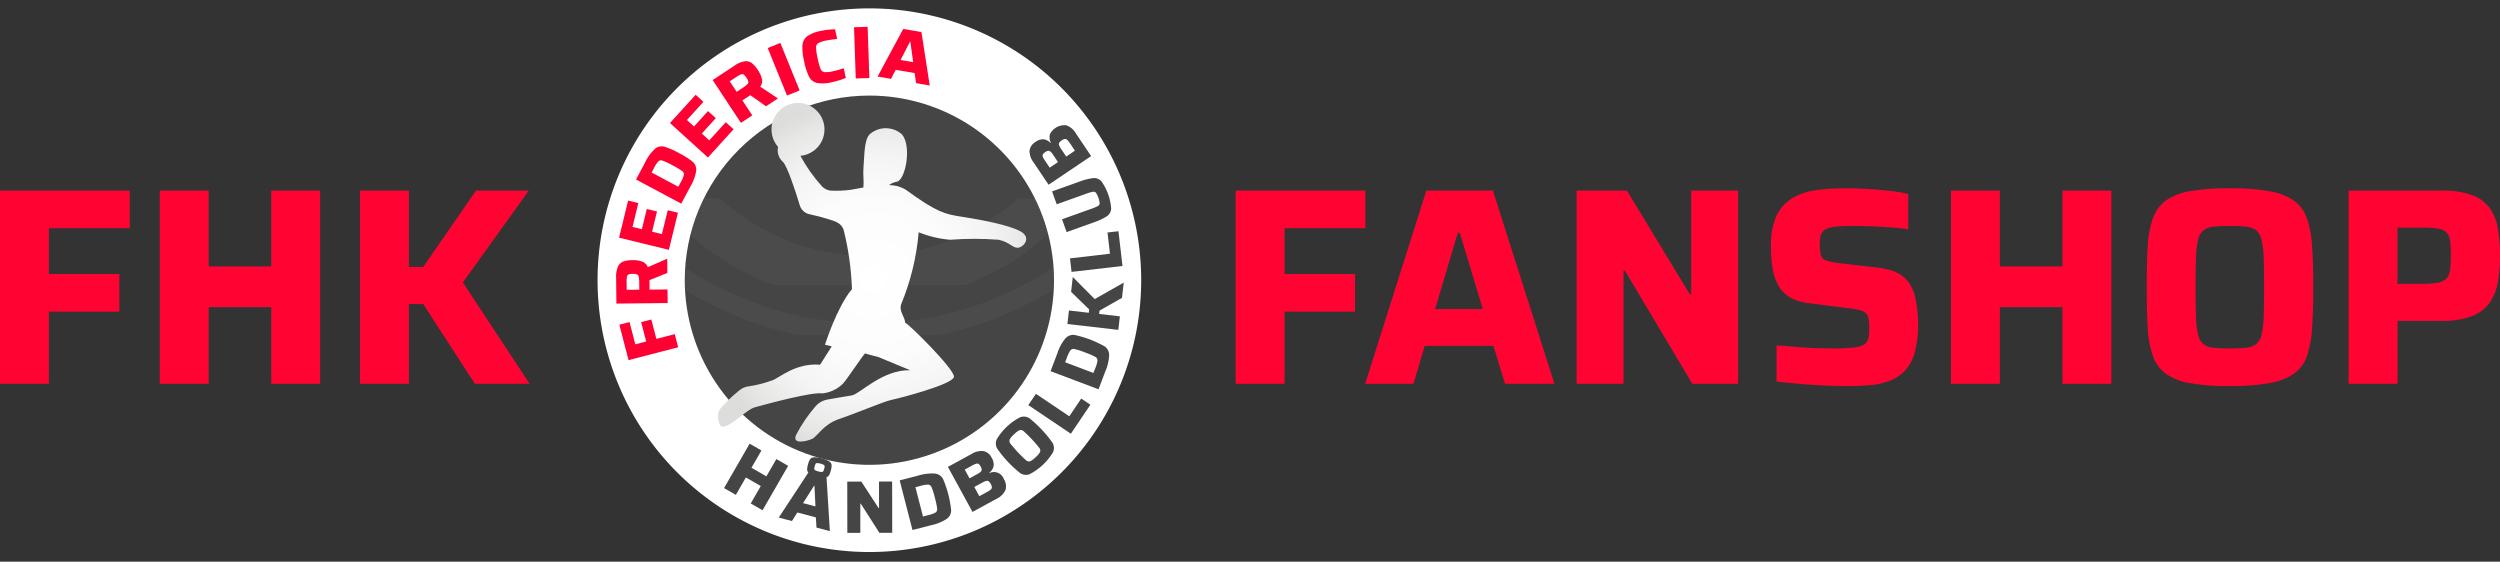 <svg viewBox="0 0 267.06 60" height="60" width="267.06" xmlns:xlink="http://www.w3.org/1999/xlink" xmlns="http://www.w3.org/2000/svg">
  <rect x="0" y="0" width="267.06" height="60" fill="#333333" stroke="none"/>
  <defs>
    <clipPath id="clip-path">
      <rect fill="none" transform="translate(0)" height="60" width="60" data-name="Rectangle 3" id="Rectangle_3"></rect>
    </clipPath>
    <clipPath id="clip-path-2">
      <path fill="none" transform="translate(-38.981 -38.981)" d="M38.981,58.7A19.723,19.723,0,1,0,58.7,38.981,19.723,19.723,0,0,0,38.981,58.7" data-name="Path 22" id="Path_22"></path>
    </clipPath>
    <radialGradient gradientUnits="objectBoundingBox" gradientTransform="matrix(0, 1, 0.669, 0, -1.063, 1.472)" r="0.857" cy="0.04" cx="0.497" id="radial-gradient">
      <stop stop-color="#a4a4a4" offset="0"></stop>
      <stop stop-color="#464545" offset="1"></stop>
    </radialGradient>
    <clipPath id="clip-path-4">
      <rect fill="none" height="7.238" width="42.127" data-name="Rectangle 5" id="Rectangle_5"></rect>
    </clipPath>
    <clipPath id="clip-path-5">
      <rect fill="none" height="9.25" width="39.001" data-name="Rectangle 6" id="Rectangle_6"></rect>
    </clipPath>
    <clipPath id="clip-path-6">
      <path fill="none" transform="translate(-53.858 -42.288)" d="M59.571,45.118a2.817,2.817,0,0,0,.7,1.861,1.663,1.663,0,0,0,.527,1.611c.47.47,1.353,3.169,1.795,4.637a1.376,1.376,0,0,0,1.044.95,20.886,20.886,0,0,1,2.05.537c.722.226,1.3.388,1.58,1.092a30.246,30.246,0,0,1,.9,6.367c-1.606,1.9-2.884,5.94-2.884,5.94l.721.178-1.242,1.958c-2.67-.214-4.4,1.451-5.091,1.664a12.729,12.729,0,0,1-2.522.644A1.88,1.88,0,0,0,56.123,73a14.392,14.392,0,0,0-2.136,2.092c-.294.654-.057,1.857.424,1.782,1.065-.168,2.429-1.811,3.39-2.078,1.52-.422,6.069-1.644,7.2-1.484a3.655,3.655,0,0,0,2.15-.988c.374-.321,2.331-3.336,2.434-3.281s1.391.381,1.391.381L74.4,70.842c-2.937-.107-5.381,2.523-6.235,2.684-.547.1-1.949.314-2.666.453a2.148,2.148,0,0,0-1.177.659A15.665,15.665,0,0,0,62.2,77.745c-.481,1.068,1.122.694,1.709.427s1.161-1.549,2.924-2.136,4.752-1.869,5.555-2.03,6.568-1.655,6.675-2.456-5.037-5.86-5.219-5.781c.013-.593-.708-1.244-.407-2.018A25.833,25.833,0,0,0,75.292,56.1a11.408,11.408,0,0,0,3.359.8,33.6,33.6,0,0,1,5.185,0c1.175.267,1.389.8,1.976.854s1.6-1.015.427-1.709-4.165-1.268-6.328-1.6c-1.823-.281-2.661-.467-5.972-2.871a3.359,3.359,0,0,0-1.817-.507,1.809,1.809,0,0,1,.843-.365c.913-.183,1.615-3.774.547-5.056a2.609,2.609,0,0,0-3.471,0c-.6.68-.534,2.3-.641,3.471-.078.85.061,1.4-.013,2.2-.6.105-1.107.213-1.429.259a12.552,12.552,0,0,1-1.933.083,1.52,1.52,0,0,1-1.124-.533,16.445,16.445,0,0,1-2.242-3.193,2.83,2.83,0,1,0-3.088-2.818" data-name="Path 26" id="Path_26"></path>
    </clipPath>
    <radialGradient gradientUnits="objectBoundingBox" gradientTransform="matrix(0, -1, -1.009, 0, 1.008, 0.997)" r="0.388" cy="0.513" cx="0.49" id="radial-gradient-2">
      <stop stop-color="#fff" offset="0"></stop>
      <stop stop-color="#fff" offset="0.002"></stop>
      <stop stop-color="#fcfcfc" offset="0.444"></stop>
      <stop stop-color="#f4f4f4" offset="0.694"></stop>
      <stop stop-color="#e7e7e6" offset="0.896"></stop>
      <stop stop-color="#dddddc" offset="1"></stop>
    </radialGradient>
  </defs>
  <g transform="translate(-735.13 -33)" data-name="Group 13" id="Group_13">
    <g transform="translate(799.099 33.808)" id="fhk-logo-vector">
      <g transform="translate(-1.099 -0.808)" data-name="Group 2" id="Group_2">
        <g clip-path="url(#clip-path)" transform="translate(0 0)" data-name="Group 1" id="Group_1">
          <path fill="#fff" transform="translate(0.966 0.897)" d="M29.036,58.071A29.036,29.036,0,1,1,58.071,29.036,29.036,29.036,0,0,1,29.036,58.071" data-name="Path 1" id="Path_1"></path>
          <path fill="#f03" transform="translate(-6.441 -104.968)" d="M16.014,142.065l-5.3,1.373-.981-3.786,1.087-.281.616,2.378,1.163-.3-.536-2.071,1.086-.281.536,2.071,1.965-.509Z" data-name="Path 2" id="Path_2"></path>
          <path fill="#f03" transform="translate(-5.344 -84.283)" d="M13.763,113.439l-1.91.772.01,1.011,1.918-.02.015,1.454-5.475.057-.029-2.759a2.679,2.679,0,0,1,.2-1.2,1.038,1.038,0,0,1,.575-.541,3.073,3.073,0,0,1,.989-.14,2.9,2.9,0,0,1,1,.144,1.039,1.039,0,0,1,.619.608l2.076-.908Zm-3.06.4a.339.339,0,0,0-.182-.245,1.183,1.183,0,0,0-.442-.054,1.406,1.406,0,0,0-.449.055.312.312,0,0,0-.176.24,2.929,2.929,0,0,0-.041.64l.008.769,1.345-.014-.007-.752a2.945,2.945,0,0,0-.055-.639" data-name="Path 3" id="Path_3"></path>
          <path fill="#f03" transform="translate(-6.347 -64.521)" d="M14.929,91.211l-5.32-1.3.966-3.962,1.09.266-.621,2.548,1,.243.527-2.159,1.09.266-.527,2.159,1.052.257.622-2.55,1.09.266Z" data-name="Path 4" id="Path_4"></path>
          <path fill="#f03" transform="translate(-12.112 -46.036)" d="M17.183,65.21l.957-1.789a4.831,4.831,0,0,1,1.068-1.486A1.122,1.122,0,0,1,20.2,61.7a7.812,7.812,0,0,1,1.59.7,7.82,7.82,0,0,1,1.464.932,1.122,1.122,0,0,1,.355.957A4.839,4.839,0,0,1,22.97,66l-.957,1.789Zm4.782.289a3.09,3.09,0,0,0,.336-.791.431.431,0,0,0-.2-.408,7.931,7.931,0,0,0-1.01-.6,7.375,7.375,0,0,0-1.059-.5.444.444,0,0,0-.454.065,3.045,3.045,0,0,0-.466.713l-.261.487,2.85,1.522Z" data-name="Path 5" id="Path_5"></path>
          <path fill="#f03" transform="translate(-23.675 -28.5)" d="M36.429,45.325l-4.054-3.682,2.743-3.02.83.755-1.764,1.942.759.69,1.495-1.645.83.756-1.495,1.646.8.727,1.764-1.942.831.753Z" data-name="Path 6" id="Path_6"></path>
          <path fill="#f03" transform="translate(-38.204 -17.088)" d="M57.166,28.442l-1.684-1.187-.844.557,1.057,1.6-1.214.8-3.016-4.571,2.3-1.519a2.679,2.679,0,0,1,1.118-.485,1.044,1.044,0,0,1,.766.191,3.085,3.085,0,0,1,.653.757,2.9,2.9,0,0,1,.419.916,1.042,1.042,0,0,1-.175.85l1.888,1.253Zm-2-2.353a.339.339,0,0,0,.107-.286,1.181,1.181,0,0,0-.194-.4,1.407,1.407,0,0,0-.29-.347.313.313,0,0,0-.3-.018,2.948,2.948,0,0,0-.559.312l-.642.424.741,1.123.627-.414a2.941,2.941,0,0,0,.507-.393" data-name="Path 7" id="Path_7"></path>
          <rect fill="#f03" transform="translate(19.141 5.131) rotate(-22.097)" height="5.476" width="1.454" data-name="Rectangle 1" id="Rectangle_1"></rect>
          <path fill="#f03" transform="translate(-68.73 -6.224)" d="M95.53,14.792q-.413.128-.781.207a3.823,3.823,0,0,1-1.622.085,1.28,1.28,0,0,1-.843-.667,6.582,6.582,0,0,1-.522-1.647,6.365,6.365,0,0,1-.186-1.7,1.322,1.322,0,0,1,.5-.961,3.7,3.7,0,0,1,1.507-.589,7.707,7.707,0,0,1,.786-.122,5.885,5.885,0,0,1,.7-.039l.218,1.027q-.85.1-1.118.157a3.02,3.02,0,0,0-.9.294.534.534,0,0,0-.236.473,6.278,6.278,0,0,0,.173,1.156,6.245,6.245,0,0,0,.312,1.126.534.534,0,0,0,.41.336,3.03,3.03,0,0,0,.945-.1,8.023,8.023,0,0,0,1.118-.319l.222,1.044q-.267.112-.679.242" data-name="Path 8" id="Path_8"></path>
          <rect fill="#f03" transform="translate(28.36 2.911) rotate(-1.948)" height="5.476" width="1.454" data-name="Rectangle 2" id="Rectangle_2"></rect>
          <path fill="#f03" transform="translate(-94.352 -6.098)" d="M129.346,14.982l-.163-1.078-2.018-.346-.5.965-1.433-.246,2.736-5.087,1.944.333.888,5.708Zm-.617-4.418-.041-.007-1.005,1.952,1.351.231Z" data-name="Path 9" id="Path_9"></path>
          <path fill="#464545" transform="translate(-42.064 -147.24)" d="M59.39,201.023l1.073-1.861-1.593-.918L57.8,200.105l-1.26-.726,2.734-4.744,1.26.726-1.065,1.848,1.593.917,1.065-1.848,1.259.726-2.734,4.744Z" data-name="Path 10" id="Path_10"></path>
          <path fill="#464545" transform="translate(-60.693 -151.877)" d="M86.472,208.614l-1.43-.379-.066-1.088L83,206.621l-.58.916-1.406-.373,3.161-4.809a.488.488,0,0,1-.131-.336,2.273,2.273,0,0,1,.091-.522,1.821,1.821,0,0,1,.229-.567.533.533,0,0,1,.4-.2,2.575,2.575,0,0,1,.838.119,2.656,2.656,0,0,1,.8.315.536.536,0,0,1,.255.377,1.826,1.826,0,0,1-.083.6,2.053,2.053,0,0,1-.181.487.519.519,0,0,1-.278.231Zm-2.863-2.992,1.325.352-.109-2.194-.041-.011Zm1.493-4.276a.186.186,0,0,0-.154.078,1.569,1.569,0,0,0-.143.539.187.187,0,0,0,.1.145,1.229,1.229,0,0,0,.336.126,1.328,1.328,0,0,0,.365.06.189.189,0,0,0,.159-.077,1.078,1.078,0,0,0,.1-.261,1.045,1.045,0,0,0,.047-.276.186.186,0,0,0-.1-.146,1.329,1.329,0,0,0-.346-.129,1.241,1.241,0,0,0-.353-.056" data-name="Path 11" id="Path_11"></path>
          <path fill="#464545" transform="translate(-84.031 -160.124)" d="M115.1,217.04l-1.994-3.124h-.042l0,3.128-1.387,0-.008-5.475,1.5,0,1.851,2.839h.042l0-2.841,1.4,0,.009,5.476Z" data-name="Path 12" id="Path_12"></path>
          <path fill="#464545" transform="translate(-101.85 -157.371)" d="M135.088,208.688l1.967-.508a4.842,4.842,0,0,1,1.817-.218,1.122,1.122,0,0,1,.846.571,11.28,11.28,0,0,1,.866,3.352,1.118,1.118,0,0,1-.464.909,4.835,4.835,0,0,1-1.7.688l-1.966.508Zm3.024,3.717a3.093,3.093,0,0,0,.81-.287.434.434,0,0,0,.167-.421,7.967,7.967,0,0,0-.241-1.15,7.361,7.361,0,0,0-.349-1.118.444.444,0,0,0-.356-.29,3.065,3.065,0,0,0-.84.139l-.534.138.808,3.129Z" data-name="Path 13" id="Path_13"></path>
          <path fill="#464545" transform="translate(-118.266 -149.708)" d="M156.656,199.584l2.538-1.387a1.966,1.966,0,0,1,1.271-.3,1.259,1.259,0,0,1,.863.708,1.39,1.39,0,0,1,.213.886,1.277,1.277,0,0,1-.475.727l.016.028a1.126,1.126,0,0,1,1.557.654,1.394,1.394,0,0,1,.167,1.151,1.965,1.965,0,0,1-.994.96l-2.53,1.382Zm3.5.522a.324.324,0,0,0,.109-.236.738.738,0,0,0-.109-.321.827.827,0,0,0-.211-.274.3.3,0,0,0-.249-.037,1.991,1.991,0,0,0-.434.192l-.807.441.511.936.807-.441a1.768,1.768,0,0,0,.382-.259m1.09,1.89a.319.319,0,0,0,.109-.236.787.787,0,0,0-.116-.336.932.932,0,0,0-.224-.3.3.3,0,0,0-.261-.043,1.873,1.873,0,0,0-.435.186l-.844.46.538.985.844-.46a1.827,1.827,0,0,0,.39-.263" data-name="Path 14" id="Path_14"></path>
          <path fill="#464545" transform="translate(-134.581 -138.032)" d="M181.686,188.694a1.115,1.115,0,0,1-1-.126,12.306,12.306,0,0,1-2.44-2.6,1.115,1.115,0,0,1-.062-1.007A6.252,6.252,0,0,1,180.7,182.6a1.1,1.1,0,0,1,1,.128,12.708,12.708,0,0,1,2.44,2.6,1.1,1.1,0,0,1,.066,1,6.26,6.26,0,0,1-2.516,2.362m1.129-2.381a.468.468,0,0,0-.094-.442,14.678,14.678,0,0,0-1.656-1.764.469.469,0,0,0-.435-.121,2.051,2.051,0,0,0-.588.437,2.139,2.139,0,0,0-.479.564.471.471,0,0,0,.093.453,14.412,14.412,0,0,0,1.645,1.752.468.468,0,0,0,.447.121,2.128,2.128,0,0,0,.594-.442,2.042,2.042,0,0,0,.473-.559" data-name="Path 15" id="Path_15"></path>
          <path fill="#464545" transform="translate(-145.633 -130.267)" d="M197.156,176.6l-4.543-3.057.812-1.206,3.566,2.4,1.273-1.893.977.658Z" data-name="Path 16" id="Path_16"></path>
          <path fill="#464545" transform="translate(-153.21 -110.218)" d="M202.568,149.869l.72-1.9a4.846,4.846,0,0,1,.87-1.61,1.122,1.122,0,0,1,.954-.362,11.274,11.274,0,0,1,3.237,1.227,1.121,1.121,0,0,1,.475.9,4.823,4.823,0,0,1-.416,1.782l-.719,1.9Zm4.779-.325a3.07,3.07,0,0,0,.233-.828.433.433,0,0,0-.248-.38,7.945,7.945,0,0,0-1.079-.467,7.437,7.437,0,0,0-1.115-.36.445.445,0,0,0-.443.123,3.042,3.042,0,0,0-.373.766l-.2.516,3.02,1.145Z" data-name="Path 17" id="Path_17"></path>
          <path fill="#464545" transform="translate(-158.932 -90.514)" d="M215.919,122.33l-2.4,1.365-.041.357,2.214.254-.166,1.445-5.44-.624.166-1.445,2.119.243.041-.357-1.931-1.879.182-1.586,2.34,2.362,3.1-1.764Z" data-name="Path 18" id="Path_18"></path>
          <path fill="#464545" transform="translate(-159.815 -74.944)" d="M216.853,103.357l-5.44.632-.167-1.444,4.269-.5-.263-2.266,1.17-.136Z" data-name="Path 19" id="Path_19"></path>
          <path fill="#464545" transform="translate(-153.717 -56.853)" d="M203.234,77.3l2.825-1.01a6.69,6.69,0,0,1,1.557-.41,1.061,1.061,0,0,1,.885.336,5.735,5.735,0,0,1,1.046,2.928,1.059,1.059,0,0,1-.471.82,6.686,6.686,0,0,1-1.464.671l-2.825,1.011-.49-1.369,3.1-1.109a4.8,4.8,0,0,0,.721-.3.36.36,0,0,0,.2-.293,2.57,2.57,0,0,0-.4-1.133.362.362,0,0,0-.341-.1,4.834,4.834,0,0,0-.748.224l-3.1,1.109Z" data-name="Path 20" id="Path_20"></path>
          <path fill="#464545" transform="translate(-146.041 -38.817)" d="M195.185,58.55l-1.613-2.4a1.962,1.962,0,0,1-.421-1.238,1.26,1.26,0,0,1,.626-.924,1.389,1.389,0,0,1,.863-.293,1.275,1.275,0,0,1,.766.406l.027-.018a1.408,1.408,0,0,1-.116-.9,1.744,1.744,0,0,1,1.756-.984,1.965,1.965,0,0,1,1.048.9l1.608,2.393Zm.2-3.536a.322.322,0,0,0-.245-.087.738.738,0,0,0-.31.138.816.816,0,0,0-.254.236.293.293,0,0,0-.013.251,2,2,0,0,0,.23.414l.513.763.885-.6-.513-.763a1.765,1.765,0,0,0-.293-.357m1.782-1.258a.321.321,0,0,0-.245-.087.788.788,0,0,0-.324.147.939.939,0,0,0-.274.249.305.305,0,0,0-.019.265,1.857,1.857,0,0,0,.227.416l.536.8.932-.626-.536-.8a1.8,1.8,0,0,0-.3-.364" data-name="Path 21" id="Path_21"></path>
        </g>
      </g>
      <g transform="translate(9.179 9.402)" data-name="Group 4" id="Group_4">
        <g clip-path="url(#clip-path-2)" transform="translate(0 0)" data-name="Group 3" id="Group_3">
          <rect fill="url(#radial-gradient)" transform="translate(0 0)" height="39.447" width="39.447" data-name="Rectangle 4" id="Rectangle_4"></rect>
        </g>
      </g>
      <g transform="translate(9.179 9.402)" data-name="Group 10" id="Group_10">
        <g clip-path="url(#clip-path-2)" transform="translate(0 0)" data-name="Group 9" id="Group_9">
          <g opacity="0.3" transform="translate(-1.123 18.327)" data-name="Group 6" id="Group_6">
            <g clip-path="url(#clip-path-4)" data-name="Group 5" id="Group_5">
              <path stroke-width="2" stroke-miterlimit="10" stroke="#5b5b5a" fill="none" transform="translate(-34.707 -116.317)" d="M76.7,116.512a36.388,36.388,0,0,1-41.855.365" data-name="Path 23" id="Path_23"></path>
            </g>
          </g>
          <g opacity="0.3" transform="translate(0.158 10.97)" data-name="Group 8" id="Group_8">
            <g clip-path="url(#clip-path-5)" data-name="Group 7" id="Group_7">
              <path stroke-width="5" stroke-miterlimit="10" stroke="#5b5b5a" fill="none" transform="translate(-40.99 -86.246)" d="M79.569,86.7a26.261,26.261,0,0,1-38.156-.034" data-name="Path 24" id="Path_24"></path>
            </g>
          </g>
        </g>
      </g>
      <g transform="translate(12.733 10.191)" data-name="Group 12" id="Group_12">
        <g clip-path="url(#clip-path-6)" transform="translate(0 0)" data-name="Group 11" id="Group_11">
          <rect fill="url(#radial-gradient-2)" transform="matrix(0.783, -0.622, 0.622, 0.783, -17.951, 14.116)" height="49.571" width="49.117" data-name="Rectangle 7" id="Rectangle_7"></rect>
        </g>
      </g>
      <rect fill="none" transform="translate(-1.099 -0.808)" height="60" width="60" data-name="Rectangle 8" id="Rectangle_8"></rect>
    </g>
    <path fill="#ff0432" transform="translate(733 74)" d="M2.13,0V-20.64H15.99v4.02H7.35v4.89h7.53v4.02H7.35V0ZM19.2,0V-20.64h5.22v8.1h6.69v-8.1h5.22V0H31.11V-8.19H24.42V0ZM40.59,0V-20.64h5.22v8.16h1.53l5.64-8.16h5.64l-7.05,9.81L58.71,0H52.86L47.34-8.52H45.81V0Z" data-name="Path 29" id="Path_29"></path>
    <path fill="#ff0432" transform="translate(865 74)" d="M2.13,0V-20.64H15.99v4.02H7.35v4.89h7.53v4.02H7.35V0ZM15.96,0,22.5-20.64h7.11L36.18,0H30.9L29.67-4.05H22.32L21.12,0Zm7.47-7.98h5.1l-2.46-8.16h-.21ZM38.55,0V-20.64h5.37L50.64-9.57h.15V-20.64H55.8V0H50.91l-7.2-12.09h-.15V0ZM67.62.24q-1.2,0-2.6-.06T62.3,0Q60.96-.12,59.91-.24V-4.11l2.235.18q1.125.09,2.145.12T66-3.78a17.021,17.021,0,0,0,2.19-.105A3.163,3.163,0,0,0,69.3-4.2a1.3,1.3,0,0,0,.345-.45,1.836,1.836,0,0,0,.135-.57q.03-.33.03-.75a5.346,5.346,0,0,0-.075-1.005,1.058,1.058,0,0,0-.3-.585,1.465,1.465,0,0,0-.675-.315,11.748,11.748,0,0,0-1.17-.2l-4.23-.54a5.125,5.125,0,0,1-2.01-.615,3.414,3.414,0,0,1-1.23-1.245,5.5,5.5,0,0,1-.63-1.845,14.385,14.385,0,0,1-.18-2.385,7.417,7.417,0,0,1,.6-3.255,4.377,4.377,0,0,1,1.665-1.86,6.616,6.616,0,0,1,2.49-.855,21.355,21.355,0,0,1,3.1-.21q1.2,0,2.49.075t2.43.21a16.769,16.769,0,0,1,1.89.315v3.78q-.75-.12-1.755-.195t-2.085-.12q-1.08-.045-2.04-.045a18.089,18.089,0,0,0-1.86.075,3,3,0,0,0-1.08.285,1.035,1.035,0,0,0-.525.63,3.893,3.893,0,0,0-.105.99,4.281,4.281,0,0,0,.12,1.155.812.812,0,0,0,.54.555,6.967,6.967,0,0,0,1.29.27l4.11.48a8.636,8.636,0,0,1,1.545.3,3.946,3.946,0,0,1,1.29.66,3.383,3.383,0,0,1,.975,1.29,3.6,3.6,0,0,1,.33.945q.12.555.21,1.275a13.158,13.158,0,0,1,.09,1.62,10.641,10.641,0,0,1-.36,2.985,4.727,4.727,0,0,1-1.02,1.92,4.4,4.4,0,0,1-1.59,1.08,7.278,7.278,0,0,1-2.055.48Q68.88.24,67.62.24ZM78.54,0V-20.64h5.22v8.1h6.69v-8.1h5.22V0H90.45V-8.19H83.76V0Zm29.79.24a23.725,23.725,0,0,1-4.275-.315A6.175,6.175,0,0,1,101.46-1.1a4.055,4.055,0,0,1-1.365-1.92,10.937,10.937,0,0,1-.54-3.015q-.1-1.8-.1-4.29t.1-4.29a10.937,10.937,0,0,1,.54-3.015,4.055,4.055,0,0,1,1.365-1.92,6.175,6.175,0,0,1,2.595-1.02,23.725,23.725,0,0,1,4.275-.315,23.516,23.516,0,0,1,4.245.315,6.433,6.433,0,0,1,2.625,1.02,3.888,3.888,0,0,1,1.38,1.92,11.738,11.738,0,0,1,.54,3.015q.12,1.8.12,4.29t-.12,4.29a11.738,11.738,0,0,1-.54,3.015A3.888,3.888,0,0,1,115.2-1.1a6.433,6.433,0,0,1-2.625,1.02A23.516,23.516,0,0,1,108.33.24Zm0-4.02a16.523,16.523,0,0,0,1.755-.075,2.017,2.017,0,0,0,1.065-.39,1.845,1.845,0,0,0,.57-1.005,9.342,9.342,0,0,0,.225-1.92q.045-1.23.045-3.15t-.045-3.15a9.342,9.342,0,0,0-.225-1.92,1.845,1.845,0,0,0-.57-1.005,2.017,2.017,0,0,0-1.065-.39,16.524,16.524,0,0,0-1.755-.075,16.607,16.607,0,0,0-1.74.075,2.038,2.038,0,0,0-1.08.39,1.845,1.845,0,0,0-.57,1.005,9.341,9.341,0,0,0-.225,1.92q-.045,1.23-.045,3.15t.045,3.15a9.341,9.341,0,0,0,.225,1.92,1.845,1.845,0,0,0,.57,1.005,2.038,2.038,0,0,0,1.08.39A16.606,16.606,0,0,0,108.33-3.78ZM121.02,0V-20.64h9.93a9.238,9.238,0,0,1,3.21.465,4.083,4.083,0,0,1,1.89,1.35,5.16,5.16,0,0,1,.9,2.175,16.374,16.374,0,0,1,.24,2.97,16.184,16.184,0,0,1-.225,2.805,5.489,5.489,0,0,1-.87,2.2,4.118,4.118,0,0,1-1.9,1.44,9.03,9.03,0,0,1-3.33.51h-4.62V0Zm5.22-10.68h2.61a9.314,9.314,0,0,0,1.695-.12,1.672,1.672,0,0,0,.915-.435,1.63,1.63,0,0,0,.39-.9,10.588,10.588,0,0,0,.09-1.545,13.067,13.067,0,0,0-.075-1.56,1.574,1.574,0,0,0-.375-.915,1.582,1.582,0,0,0-.9-.42,10.082,10.082,0,0,0-1.65-.105h-2.7Z" data-name="Path 30" id="Path_30"></path>
  </g>
</svg>

